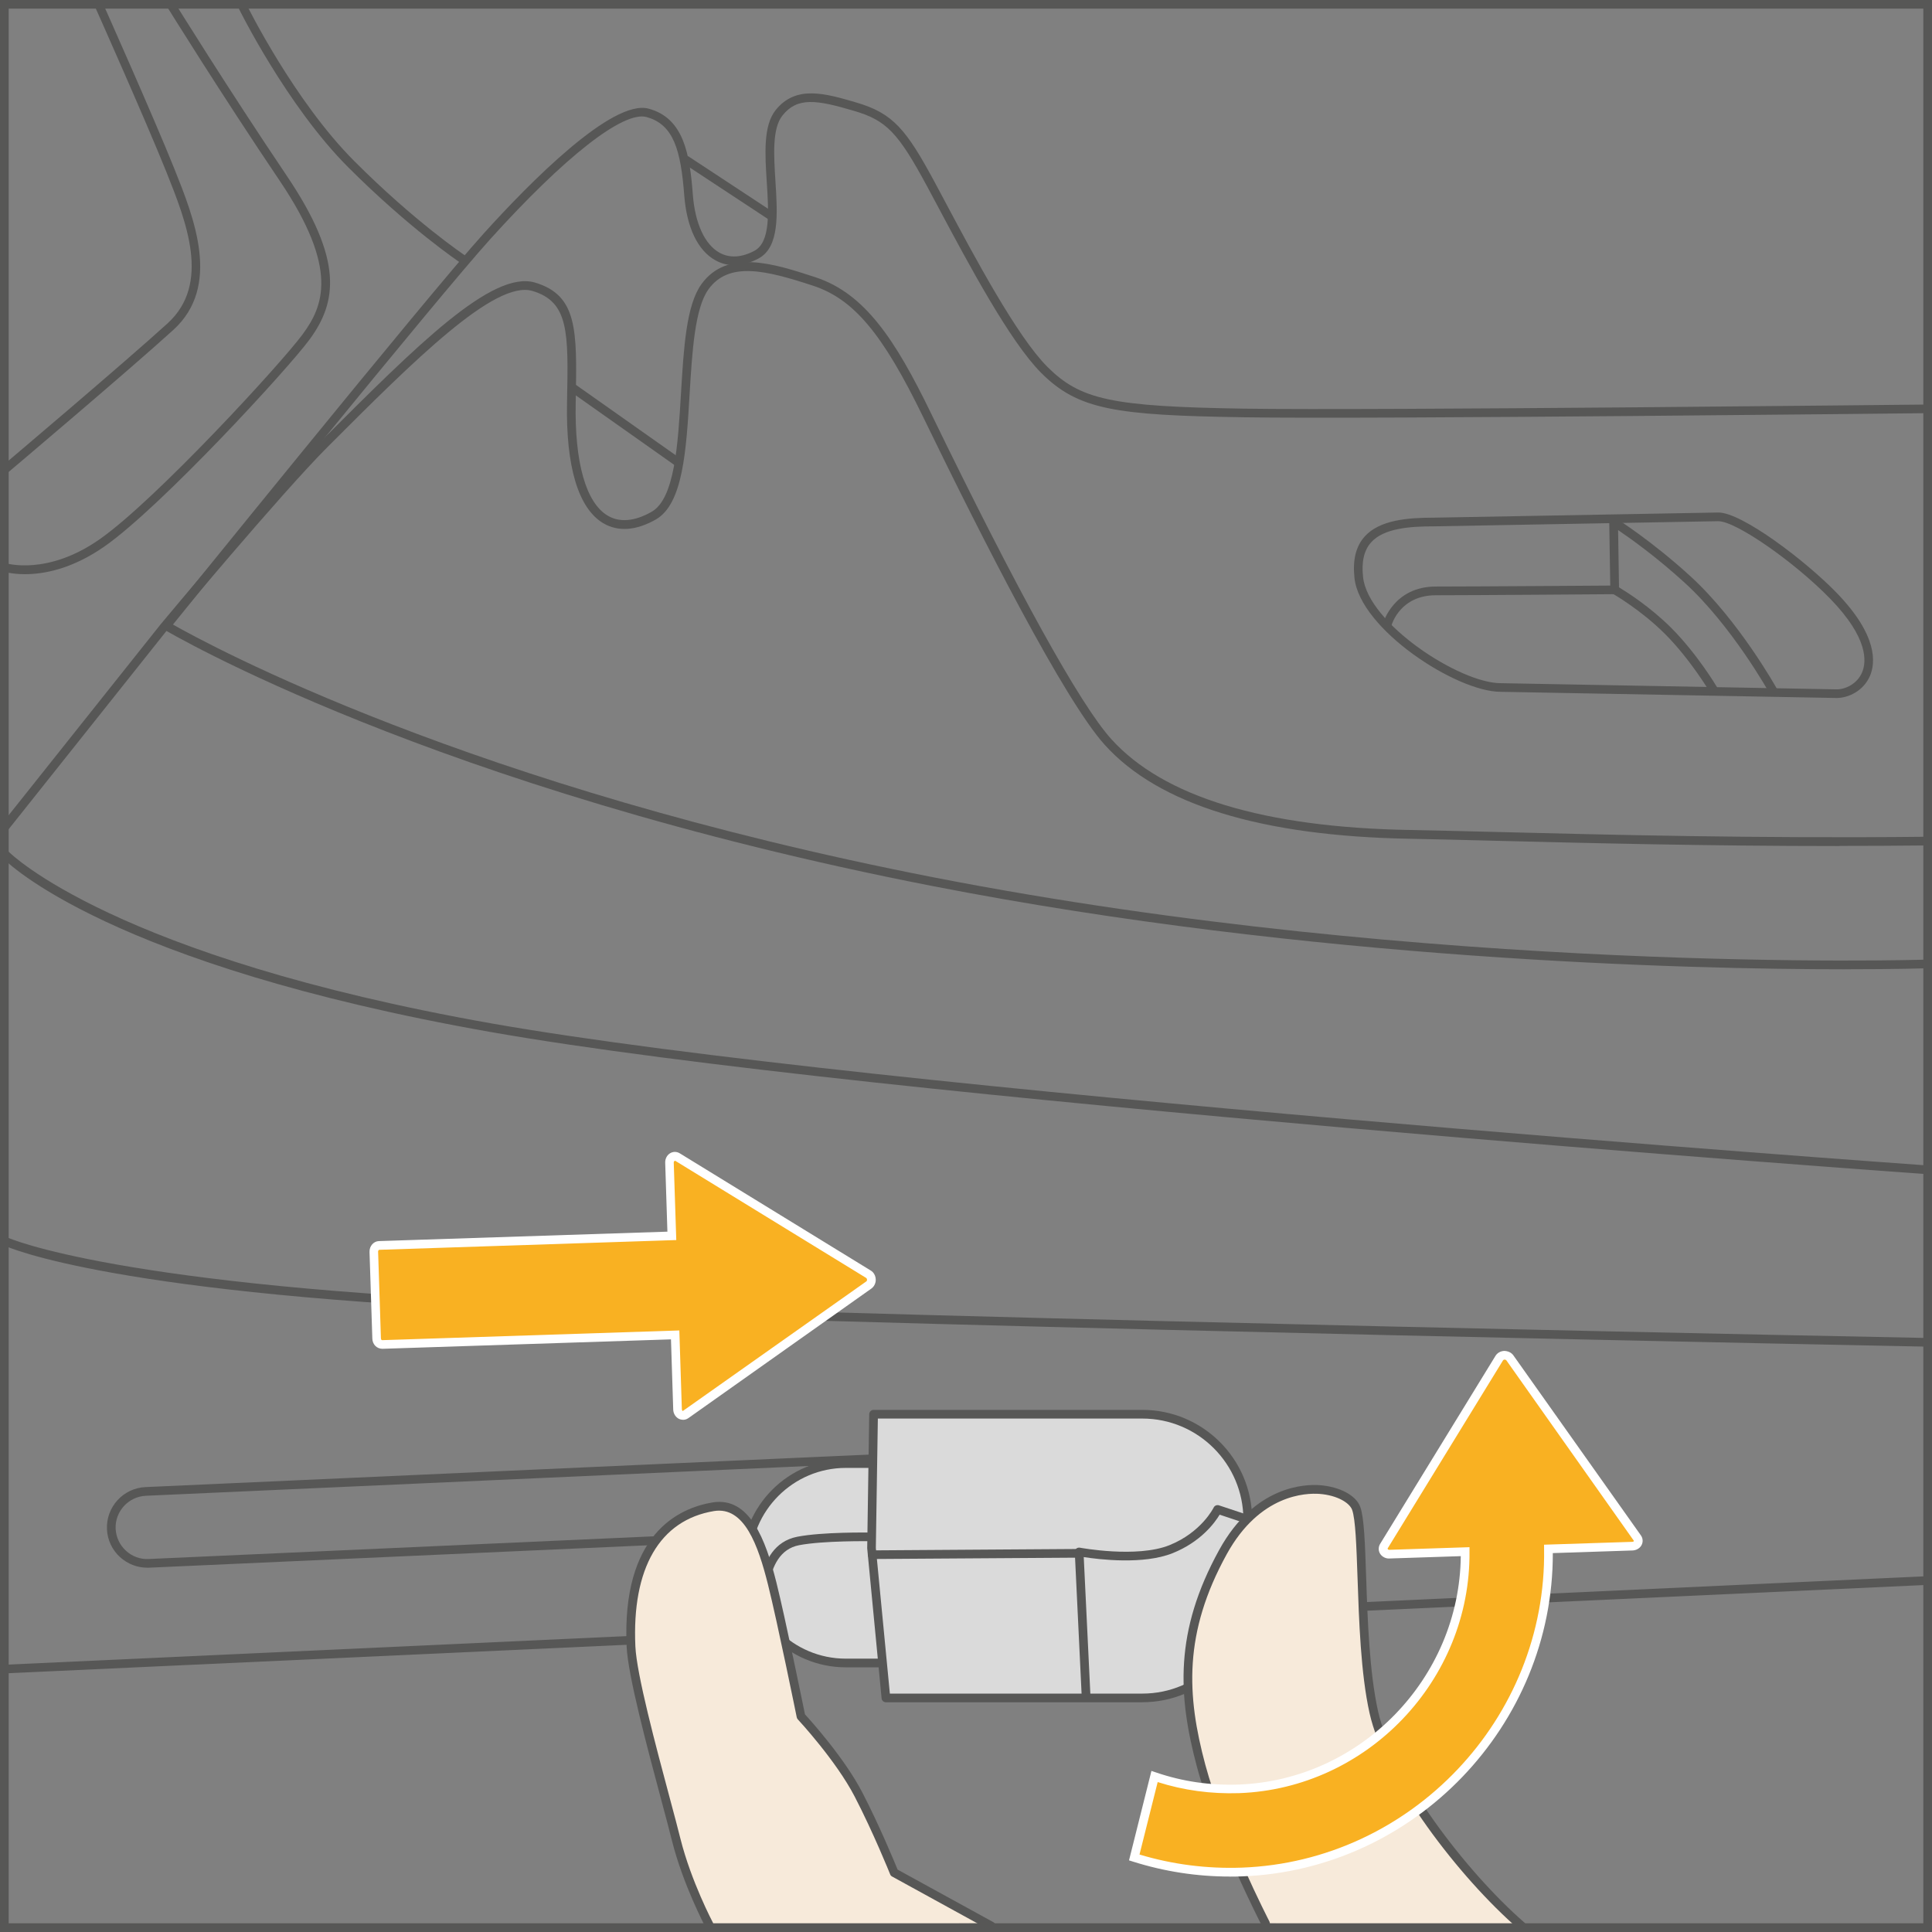<?xml version="1.0" encoding="UTF-8"?>
<!DOCTYPE svg PUBLIC "-//W3C//DTD SVG 1.1//EN" "http://www.w3.org/Graphics/SVG/1.1/DTD/svg11.dtd">
<!-- Creator: CorelDRAW 2018 (64-Bit) -->
<svg xmlns="http://www.w3.org/2000/svg" xml:space="preserve" width="19.261mm" height="19.261mm" version="1.1" style="shape-rendering:geometricPrecision; text-rendering:geometricPrecision; image-rendering:optimizeQuality; fill-rule:evenodd; clip-rule:evenodd"
viewBox="0 0 411.84 411.84"
 xmlns:xlink="http://www.w3.org/1999/xlink">
 <rect x="0" y="0" width="411.84" height="411.84" fill="#808080" stroke="none"/>
 <defs>
  <style type="text/css">
   <![CDATA[
    .fil0 {fill:#575756;fill-rule:nonzero}
    .fil1 {fill:#DADADA;fill-rule:nonzero}
    .fil2 {fill:#F7EADA;fill-rule:nonzero}
    .fil3 {fill:#F9B122;fill-rule:nonzero}
    .fil4 {fill:white;fill-rule:nonzero}
   ]]>
  </style>
 </defs>
 <g id="Слой_x0020_1">
  <path class="fil0" d="M98.56 56.1c-0.18,0 -0.35,-0.05 -0.51,-0.15 -0.1,-0.07 -10.75,-7.22 -23.81,-20.28 -13.1,-13.1 -23.31,-33.78 -23.4,-33.98 -0.22,-0.46 -0.03,-1.02 0.42,-1.24 0.46,-0.22 1.02,-0.03 1.24,0.42 0.1,0.2 10.16,20.61 23.05,33.5 12.91,12.93 23.42,19.98 23.52,20.05 0.42,0.28 0.53,0.85 0.26,1.28 -0.18,0.27 -0.47,0.41 -0.77,0.41z"/>
  <path class="fil0" d="M393.43 206.62c-34.01,0 -113.62,-1.93 -194.69,-17.75 -106.73,-20.83 -163.2,-54.34 -163.76,-54.67 -0.23,-0.14 -0.38,-0.37 -0.43,-0.63 -0.05,-0.27 0.01,-0.54 0.19,-0.74 0.56,-0.7 56.25,-69.64 68.4,-83.09 9.77,-10.82 27.37,-28.65 35.11,-26.58 7.57,2.02 8.79,9.84 9.44,18.35 0.48,6.13 2.55,10.63 5.71,12.37 2.13,1.18 4.69,1.03 7.4,-0.41 3.48,-1.84 3.05,-8.36 2.65,-14.68 -0.38,-5.9 -0.77,-12 1.89,-15.32 4.32,-5.4 10.58,-3.56 17.2,-1.62 7.86,2.31 10.64,5.72 16.77,17.1l2.32 4.35c6.03,11.31 15.14,28.4 21.62,34.88 7.07,7.06 13.71,8.48 41.87,8.93 27.29,0.43 143.85,-0.87 145.03,-0.87 0.44,-0.01 0.93,0.4 0.93,0.91 0.01,0.5 -0.4,0.92 -0.91,0.93 -1.18,0.01 -117.78,1.31 -145.08,0.87 -27.34,-0.43 -35.27,-1.58 -43.15,-9.47 -6.67,-6.68 -15.49,-23.23 -21.94,-35.32l-2.32 -4.34c-6.25,-11.6 -8.73,-14.17 -15.67,-16.2 -7.93,-2.34 -12.03,-3 -15.22,1.01 -2.21,2.75 -1.84,8.48 -1.49,14.04 0.44,6.9 0.91,14.04 -3.63,16.44 -3.29,1.74 -6.45,1.89 -9.16,0.38 -3.76,-2.07 -6.12,-6.99 -6.65,-13.83 -0.74,-9.64 -2.26,-15.16 -8.08,-16.72 -4.93,-1.3 -17.36,8.42 -33.26,26.02 -11.39,12.6 -61.23,74.22 -67.65,82.17 7.69,4.38 63.26,34.6 162.24,53.91 106.45,20.77 210.42,17.55 211.45,17.52 0.47,0.04 0.94,0.38 0.96,0.9 0.01,0.51 -0.38,0.93 -0.89,0.95 -0.25,0.01 -6.45,0.2 -17.2,0.2z"/>
  <path class="fil0" d="M392.14 180.35c-28.57,0 -53.83,-0.64 -73.18,-1.12 -7.11,-0.18 -13.29,-0.34 -18.38,-0.43 -31.72,-0.56 -53.61,-7.29 -65.09,-20.03 -8.57,-9.5 -25.78,-43.25 -38.71,-69.89 -8.66,-17.83 -14.82,-25.16 -23.56,-28.01 -9.92,-3.24 -17.85,-5.23 -22.2,0.81 -2.91,4.03 -3.47,13.28 -4.01,22.23 -0.72,12.11 -1.4,23.54 -7.23,26.84 -4.19,2.38 -8.06,2.64 -11.19,0.78 -5.31,-3.17 -7.98,-12.06 -7.72,-25.7l0.01 -0.5c0.28,-14.42 0.41,-21 -7.39,-23.31 -8.01,-2.38 -25.31,14.91 -43.6,33.2 -9.95,9.94 -33.92,38.69 -34.16,38.97l-34.17 42.93c-0.31,0.4 -0.89,0.47 -1.3,0.14 -0.12,-0.09 -0.2,-0.2 -0.26,-0.33l0 -0.79c0.03,-0.06 0.07,-0.12 0.11,-0.18l34.19 -42.95c0.25,-0.3 24.27,-29.11 34.25,-39.08 20.35,-20.35 36.37,-36.36 45.47,-33.7 9.13,2.7 8.99,10.2 8.71,25.12l-0.01 0.49c-0.25,12.76 2.18,21.32 6.82,24.08 3.18,1.9 6.84,0.62 9.33,-0.8 4.96,-2.8 5.64,-14.26 6.3,-25.34 0.58,-9.63 1.12,-18.72 4.35,-23.2 5.49,-7.61 15.47,-4.37 24.27,-1.49 10.52,3.43 17.01,13.22 24.65,28.96 18.47,38.05 31.76,62.07 38.42,69.47 11.12,12.34 32.57,18.87 63.75,19.41 5.08,0.09 11.28,0.25 18.4,0.42 23.46,0.59 55.59,1.41 91.79,1.02 0.55,0.01 0.93,0.4 0.94,0.91 0.01,0.51 -0.4,0.94 -0.91,0.94 -6.37,0.07 -12.6,0.1 -18.69,0.1z"/>
  <path class="fil0" d="M144.58 99.48c-0.19,0 -0.37,-0.05 -0.54,-0.16l-22.35 -15.78c-0.41,-0.29 -0.51,-0.87 -0.23,-1.29 0.3,-0.41 0.88,-0.5 1.3,-0.22l22.35 15.77c0.41,0.29 0.51,0.87 0.22,1.29 -0.18,0.26 -0.46,0.39 -0.75,0.39z"/>
  <path class="fil0" d="M164.3 46.9c-0.17,0 -0.35,-0.04 -0.5,-0.15l-17.97 -11.83c-0.43,-0.28 -0.55,-0.85 -0.27,-1.28 0.28,-0.42 0.86,-0.53 1.27,-0.26l17.97 11.83c0.43,0.28 0.54,0.86 0.26,1.28 -0.18,0.27 -0.47,0.41 -0.77,0.41z"/>
  <path class="fil0" d="M410.15 250.24l-0.07 0c-2.23,-0.16 -224.48,-15.95 -305.55,-30.26 -81.31,-14.34 -103.05,-36.15 -103.93,-37.08 -0.35,-0.36 -0.35,-0.95 0.01,-1.31 0.38,-0.35 0.96,-0.34 1.31,0.03 0.21,0.22 22.36,22.33 102.92,36.55 80.98,14.29 303.13,30.06 305.36,30.22 0.51,0.04 0.89,0.48 0.86,1 -0.04,0.48 -0.44,0.85 -0.93,0.85z"/>
  <path class="fil0" d="M410.15 287.05l-0.02 0c-2.03,-0.04 -203.52,-3.98 -294.52,-7.45 -91.16,-3.47 -113.82,-13.68 -114.74,-14.11 -0.46,-0.22 -0.65,-0.77 -0.44,-1.23 0.22,-0.46 0.75,-0.68 1.23,-0.44 0.23,0.11 23.44,10.49 114.03,13.93 90.96,3.47 292.45,7.42 294.47,7.45 0.51,0.01 0.92,0.43 0.91,0.94 -0.01,0.51 -0.42,0.91 -0.93,0.91z"/>
  <path class="fil0" d="M0.84 356.73c-0.37,0 -0.68,-0.21 -0.84,-0.53l0 -0.79c0.14,-0.3 0.44,-0.51 0.79,-0.53l409.32 -18.85c0.49,-0.01 0.94,0.37 0.96,0.88 0.02,0.51 -0.37,0.94 -0.88,0.97l-409.32 18.84 -0.04 0z"/>
  <path class="fil0" d="M5.33 122.4c-2.87,0 -4.62,-0.56 -4.79,-0.61 -0.25,-0.08 -0.44,-0.26 -0.55,-0.48l0 -0.79c0.2,-0.41 0.67,-0.63 1.13,-0.49 0.09,0.03 8.95,2.8 20.21,-5.14 11.93,-8.39 38.68,-37.49 43.17,-43.61 4.34,-5.91 7.89,-13.8 -4.83,-32.68 -12.58,-18.65 -24.02,-37.1 -24.13,-37.28 -0.27,-0.44 -0.13,-1 0.3,-1.27l0.08 -0.05 0.81 0c0.15,0.07 0.29,0.19 0.38,0.34 0.11,0.19 11.53,18.61 24.08,37.22 12.05,17.89 10.64,26.85 4.8,34.81 -4.52,6.18 -31.54,35.55 -43.61,44.04 -7,4.93 -13.1,5.99 -17.06,5.99z"/>
  <path class="fil0" d="M1.27 100.8c-0.26,0 -0.52,-0.11 -0.71,-0.33 -0.33,-0.39 -0.28,-0.97 0.11,-1.3 0.25,-0.21 25.51,-21.57 35.03,-30.22 9.3,-8.45 4.01,-21.66 -0.23,-32.28 -4.33,-10.81 -15.21,-35.22 -15.32,-35.46 -0.21,-0.46 -0.01,-0.99 0.43,-1.21l0.81 0c0.19,0.09 0.34,0.25 0.43,0.46 0.11,0.25 11.01,24.68 15.35,35.53 4.23,10.56 10.02,25.03 -0.23,34.34 -9.54,8.68 -34.83,30.05 -35.08,30.26 -0.17,0.15 -0.38,0.22 -0.6,0.22z"/>
  <path class="fil0" d="M366.33 111.1l-60.68 1.1c-5.1,0 -10.67,0.4 -13.36,3.4 -1.52,1.69 -2.09,4.11 -1.73,7.41 1.06,9.95 20.65,22.62 29.32,22.62l71.66 1.32c1.86,-0.01 4.34,-1.15 5.4,-3.63 0.95,-2.26 1.35,-7.28 -6.73,-15.62 -7.66,-7.9 -20.15,-16.59 -23.88,-16.59zm25.2 37.69l-0.01 0 -71.65 -1.32c-9.43,0 -29.98,-13.35 -31.14,-24.27 -0.41,-3.86 0.3,-6.74 2.19,-8.85 3.18,-3.53 9.23,-4 14.72,-4l60.68 -1.1c4.99,0 18.53,10.24 25.22,17.15 8.82,9.11 8.23,14.95 7.1,17.63 -1.38,3.27 -4.66,4.76 -7.11,4.76z"/>
  <path class="fil0" d="M377.94 148.13c-0.33,0 -0.64,-0.16 -0.81,-0.47 -0.08,-0.14 -7.93,-14.23 -18,-23.43 -6.07,-5.55 -11.66,-9.51 -14.2,-11.23l0.19 12.2c1.54,0.93 6.62,4.13 11.13,8.64 5.53,5.54 9.61,12.38 9.78,12.67 0.26,0.45 0.11,1 -0.33,1.27 -0.44,0.25 -1.02,0.11 -1.27,-0.33 -0.04,-0.07 -4.13,-6.94 -9.5,-12.31 -5.1,-5.11 -11.13,-8.58 -11.2,-8.61 -0.28,-0.16 -0.45,-0.46 -0.46,-0.79l-0.23 -14.46c0,-0.34 0.18,-0.65 0.48,-0.81 0.29,-0.17 0.66,-0.16 0.94,0.02 0.07,0.04 7.56,4.73 15.91,12.37 10.29,9.41 18.29,23.75 18.37,23.9 0.25,0.44 0.08,1.01 -0.35,1.26 -0.14,0.08 -0.3,0.11 -0.45,0.11z"/>
  <path class="fil0" d="M295.77 133.89c-0.08,0 -0.16,-0.01 -0.26,-0.04 -0.49,-0.14 -0.77,-0.64 -0.63,-1.13 0.02,-0.08 2.26,-7.69 11.19,-7.69 8.33,0 38.12,-0.21 38.12,-0.21l0.01 1.84c0,0 -29.81,0.23 -38.14,0.23 -7.5,0 -9.33,6.08 -9.41,6.34 -0.12,0.41 -0.49,0.67 -0.89,0.67z"/>
  <g>
   <path class="fil0" d="M217.8 324.89l0.02 0 -0.02 0zm-0.34 -14.41c-0.1,0 -0.21,0 -0.31,0.01l-186.06 8.36c-3.71,0.18 -6.6,3.33 -6.44,7.04 0.09,1.79 0.87,3.46 2.2,4.68 1.33,1.22 3.08,1.86 4.84,1.76l186.06 -8.36c1.79,-0.07 3.45,-0.86 4.68,-2.19 1.21,-1.33 1.85,-3.06 1.76,-4.85 -0.09,-1.8 -0.87,-3.46 -2.19,-4.67 -1.26,-1.15 -2.86,-1.77 -4.54,-1.77zm-186.08 23.7c-2.14,0 -4.18,-0.8 -5.79,-2.25 -1.7,-1.55 -2.69,-3.67 -2.79,-5.95 -0.21,-4.73 3.46,-8.76 8.2,-8.98l186.06 -8.36c4.71,-0.1 8.77,3.47 8.98,8.2 0.1,2.29 -0.7,4.48 -2.25,6.18 -1.55,1.71 -3.67,2.69 -5.95,2.8l-186.07 8.36c-0.13,0 -0.27,0.01 -0.39,0.01z"/>
  </g>
  <path class="fil1" d="M222.81 354.5l-42.51 0c-11.69,0 -21.25,-9.57 -21.25,-21.26 0,-11.68 9.56,-21.26 21.25,-21.26l42.51 0c11.68,0 21.25,9.57 21.25,21.26 0,11.69 -9.57,21.26 -21.25,21.26z"/>
  <path class="fil0" d="M180.3 312.91c-11.21,0 -20.33,9.13 -20.33,20.33 0,11.22 9.12,20.33 20.33,20.33l42.51 0c11.2,0 20.33,-9.11 20.33,-20.33 0,-11.2 -9.13,-20.33 -20.33,-20.33l-42.51 0zm42.51 42.51l-42.51 0c-12.23,0 -22.18,-9.95 -22.18,-22.19 0,-12.23 9.95,-22.18 22.18,-22.18l42.51 0c12.23,0 22.18,9.95 22.18,22.18 0,12.23 -9.95,22.19 -22.18,22.19z"/>
  <path class="fil1" d="M188.84 361.95l54.66 0c12.36,0 22.46,-10.11 22.46,-22.46l0 -15.55c0,-12.35 -10.1,-22.46 -22.46,-22.46l-57.3 0 -0.44 28.48 3.07 32z"/>
  <path class="fil0" d="M189.68 361.02l53.83 0c11.87,0 21.54,-9.66 21.54,-21.54l0 -15.55c0,-11.87 -9.66,-21.54 -21.54,-21.54l-56.38 0 -0.43 27.58 2.99 31.05zm53.83 1.85l-54.66 0c-0.48,0 -0.88,-0.36 -0.92,-0.84l-3.07 -31.99 0.43 -28.59c0.01,-0.5 0.42,-0.91 0.93,-0.91l57.3 0c12.9,0 23.39,10.49 23.39,23.38l0 15.55c0,12.9 -10.49,23.39 -23.39,23.39z"/>
  <path class="fil0" d="M231.5 362.14c-0.49,0 -0.9,-0.38 -0.93,-0.88l-1.46 -30.38c-0.01,-0.29 0.1,-0.56 0.31,-0.75 0.22,-0.19 0.48,-0.26 0.79,-0.21 0.12,0.02 12.09,2.25 19.06,-0.53 6.85,-2.75 9.41,-7.97 9.44,-8.02 0.2,-0.42 0.68,-0.62 1.13,-0.48l6.14 2.04c0.48,0.16 0.75,0.69 0.59,1.17 -0.17,0.49 -0.68,0.75 -1.18,0.58l-5.4 -1.8c-1,1.67 -3.98,5.79 -10.03,8.21 -6.22,2.49 -15.66,1.34 -18.94,0.83l1.41 29.23c0.02,0.51 -0.38,0.95 -0.88,0.97l-0.04 0z"/>
  <path class="fil0" d="M185.92 332.34c-0.5,0 -0.92,-0.41 -0.93,-0.92 0,-0.51 0.41,-0.93 0.92,-0.93l44.41 -0.3 0.01 0c0.5,0 0.92,0.41 0.92,0.92 0.01,0.5 -0.41,0.93 -0.92,0.93l-44.41 0.29 -0.01 0z"/>
  <path class="fil0" d="M162.84 345.49c-0.46,0 -0.86,-0.34 -0.92,-0.81 -0.07,-0.62 -1.74,-15.2 8.05,-17.1 5.39,-1.04 14.97,-0.89 15.38,-0.89 0.51,0.01 0.92,0.43 0.91,0.94 -0.01,0.5 -0.42,0.9 -0.93,0.9l-0.01 0c-0.08,0.01 -9.8,-0.14 -15,0.86 -8.11,1.57 -6.59,14.91 -6.56,15.06 0.06,0.5 -0.3,0.96 -0.81,1.02 -0.04,0.01 -0.07,0.01 -0.11,0.01z"/>
  <path class="fil2" d="M324.4 410.59c-13.15,-11.39 -28.56,-32.12 -31.55,-45.58 -3.29,-14.78 -1.97,-38.57 -3.75,-43.47 -1.78,-4.91 -18.49,-8.67 -28.38,9.28 -9.64,17.5 -8.57,31.02 -4.67,45.58 3.9,14.57 13.73,33.6 13.73,33.6l54.63 0.58z"/>
  <path class="fil2" d="M210.75 410l-20.15 -10.81c0,0 -3.51,-8.76 -7.6,-16.65 -4.09,-7.88 -12.27,-16.66 -12.27,-16.66 0,0 -4.09,-20.15 -6.14,-28.34 -2.04,-8.18 -5.55,-18.69 -13.73,-16.07 -8.73,2.81 -15.48,8.18 -16.65,23.37 -0.6,7.89 7.6,37.99 9.93,47.33 2.34,9.35 7.02,18.12 7.02,18.12l59.6 -0.3z"/>
  <path class="fil0" d="M324.4 411.51c-0.22,0 -0.43,-0.07 -0.6,-0.23 -12.88,-11.15 -28.71,-31.93 -31.85,-46.07 -1.89,-8.47 -2.26,-19.82 -2.57,-28.94 -0.23,-6.67 -0.43,-12.43 -1.15,-14.42 -0.53,-1.46 -3.09,-3.1 -6.96,-3.4 -2.84,-0.2 -12.69,0.04 -19.75,12.82 -9.28,16.84 -8.55,30.13 -4.59,44.9 3.83,14.29 13.56,33.22 13.66,33.41 0.23,0.46 0.05,1.01 -0.4,1.24 -0.44,0.23 -1,0.06 -1.24,-0.4 -0.1,-0.19 -9.92,-19.29 -13.8,-33.79 -4.07,-15.2 -4.83,-28.87 4.75,-46.25 7.59,-13.77 18.4,-14.03 21.51,-13.78 4.23,0.34 7.67,2.19 8.55,4.62 0.83,2.26 1.02,7.87 1.26,14.97 0.3,9.04 0.69,20.3 2.54,28.61 2.97,13.34 18.56,34.07 31.25,45.08 0.38,0.33 0.43,0.92 0.09,1.3 -0.18,0.21 -0.44,0.33 -0.69,0.33z"/>
  <path class="fil0" d="M211.34 411.51c-0.15,0 -0.31,-0.04 -0.44,-0.11l-20.74 -11.39c-0.19,-0.1 -0.34,-0.27 -0.41,-0.47 -0.03,-0.08 -3.54,-8.82 -7.56,-16.57 -3.98,-7.69 -12.04,-16.37 -12.12,-16.45 -0.11,-0.13 -0.2,-0.28 -0.23,-0.44 -0.04,-0.2 -4.11,-20.24 -6.13,-28.3 -2.09,-8.34 -5.04,-16.73 -11.52,-15.67 -11.56,1.92 -17.51,12.17 -16.75,28.84 0.27,5.95 4.36,21.25 7.35,32.41 0.91,3.41 1.72,6.41 2.26,8.61 2.29,9.12 6.89,17.82 6.93,17.9 0.24,0.45 0.07,1.02 -0.38,1.25 -0.45,0.24 -1.02,0.07 -1.25,-0.38 -0.04,-0.09 -4.75,-8.98 -7.1,-18.33 -0.54,-2.19 -1.34,-5.17 -2.25,-8.57 -3.01,-11.25 -7.14,-26.66 -7.42,-32.81 -1.09,-23.93 11.01,-29.54 18.3,-30.76 7.9,-1.28 11.32,7.88 13.62,17.05 1.9,7.6 5.61,25.76 6.09,28.12 1.25,1.37 8.42,9.31 12.24,16.68 3.63,7 6.84,14.79 7.51,16.42l20.46 11.23c0.44,0.25 0.61,0.81 0.36,1.25 -0.16,0.32 -0.48,0.48 -0.81,0.48z"/>
  <path class="fil3" d="M80.28 285.31c0.02,0.73 0.56,1.3 1.2,1.28l62.44 -2.04 0.5 15.89c0.02,0.47 0.26,0.9 0.62,1.13 0.37,0.23 0.81,0.2 1.16,-0.04l39 -27.61c0.35,-0.24 0.56,-0.69 0.54,-1.15 -0.01,-0.47 -0.24,-0.9 -0.61,-1.13l-40.72 -25c-0.37,-0.22 -0.81,-0.21 -1.16,0.04 -0.35,0.23 -0.56,0.69 -0.54,1.15l0.51 15.61 -62.43 2.05c-0.64,0.02 -1.13,0.62 -1.11,1.35l0.6 18.47z"/>
  <path class="fil4" d="M144.81 283.6l0.54 16.82c0.01,0.15 0.08,0.3 0.19,0.37l39.12 -27.63c0.08,-0.05 0.17,-0.19 0.16,-0.38 -0.01,-0.17 -0.1,-0.3 -0.16,-0.35l-40.74 -25c-0.22,0.07 -0.3,0.21 -0.3,0.38l0.54 16.53 -63.35 2.08c-0.17,0.13 -0.22,0.26 -0.21,0.39l0.6 18.47c0.01,0.16 0.09,0.4 0.24,0.4l63.37 -2.07zm0.78 19.05c-0.35,0 -0.72,-0.1 -1.03,-0.29 -0.62,-0.39 -1.02,-1.09 -1.05,-1.87l-0.48 -14.98 -61.51 2.01c-0.6,-0.01 -1.13,-0.22 -1.54,-0.65 -0.38,-0.41 -0.6,-0.95 -0.61,-1.53l-0.6 -18.47c-0.02,-0.61 0.19,-1.22 0.6,-1.65 0.37,-0.41 0.87,-0.64 1.39,-0.66l61.51 -2.01 -0.47 -14.69c-0.03,-0.78 0.33,-1.53 0.93,-1.95 0.64,-0.45 1.46,-0.49 2.16,-0.07l40.73 25c0.63,0.37 1.03,1.1 1.06,1.89 0.03,0.78 -0.33,1.52 -0.93,1.95l-39 27.61c-0.35,0.25 -0.75,0.37 -1.15,0.37z"/>
  <path class="fil3" d="M241.97 396.27c6.88,2.04 15.21,3.06 22.77,2.78 36.92,-1.35 65.92,-32.11 65.34,-68.88l2.26 -0.08 15.66 -0.5c0.46,-0.02 0.88,-0.26 1.1,-0.61 0.22,-0.36 0.2,-0.8 -0.04,-1.14l-27.21 -38.41c-0.24,-0.34 -0.68,-0.55 -1.14,-0.53 -0.47,0.01 -0.89,0.25 -1.11,0.61l-24.61 40.12c-0.21,0.35 -0.21,0.79 0.04,1.14 0.24,0.34 0.69,0.54 1.14,0.53l15.38 -0.5 0.78 -0.02c0.26,27.01 -21.07,49.57 -48.23,50.57 -5.8,0.21 -12.42,-0.62 -17.68,-2.25l-4.43 17.18z"/>
  <path class="fil4" d="M242.89 395.32c7.05,2.13 14.41,3.06 21.81,2.8 36.11,-1.33 65.02,-31.8 64.45,-67.93l-0.01 -0.91 18.83 -0.61c0.16,-0.01 0.29,-0.1 0.35,-0.18l-27.22 -38.52c-0.05,-0.08 -0.15,-0.11 -0.35,-0.15 -0.17,0 -0.3,0.08 -0.35,0.16l-24.62 40.13c0.06,0.19 0.24,0.27 0.36,0.26l17.11 -0.56 0 0.93c0.26,27.4 -21.77,50.5 -49.11,51.5 -5.98,0.19 -11.77,-0.58 -17.36,-2.36l-3.87 15.43zm19.3 4.7c-7.05,0 -13.99,-1.07 -20.69,-3.19l-0.83 -0.26 4.78 -19.07 0.95 0.32c5.66,1.94 11.56,2.8 17.64,2.59 26.05,-0.96 47.09,-22.71 47.35,-48.69l-15.21 0.5c-0.74,0.05 -1.51,-0.33 -1.93,-0.93 -0.44,-0.62 -0.47,-1.46 -0.08,-2.14l24.62 -40.13c0.37,-0.61 1.08,-1.02 1.87,-1.05 0.76,0.02 1.5,0.33 1.93,0.93l27.2 38.4c0.46,0.65 0.49,1.49 0.08,2.17 -0.38,0.61 -1.07,1 -1.84,1.04l-17.02 0.56c0.08,36.73 -29.44,67.55 -66.24,68.91 -0.85,0.04 -1.71,0.05 -2.57,0.05z"/>
  <path class="fil0" d="M-0 411.84l411.84 0 0 -411.84 -411.84 0 0 411.84zm1.85 -410l408.14 0 0 408.14 -408.14 0 0 -408.14z"/>
 </g>
</svg>
